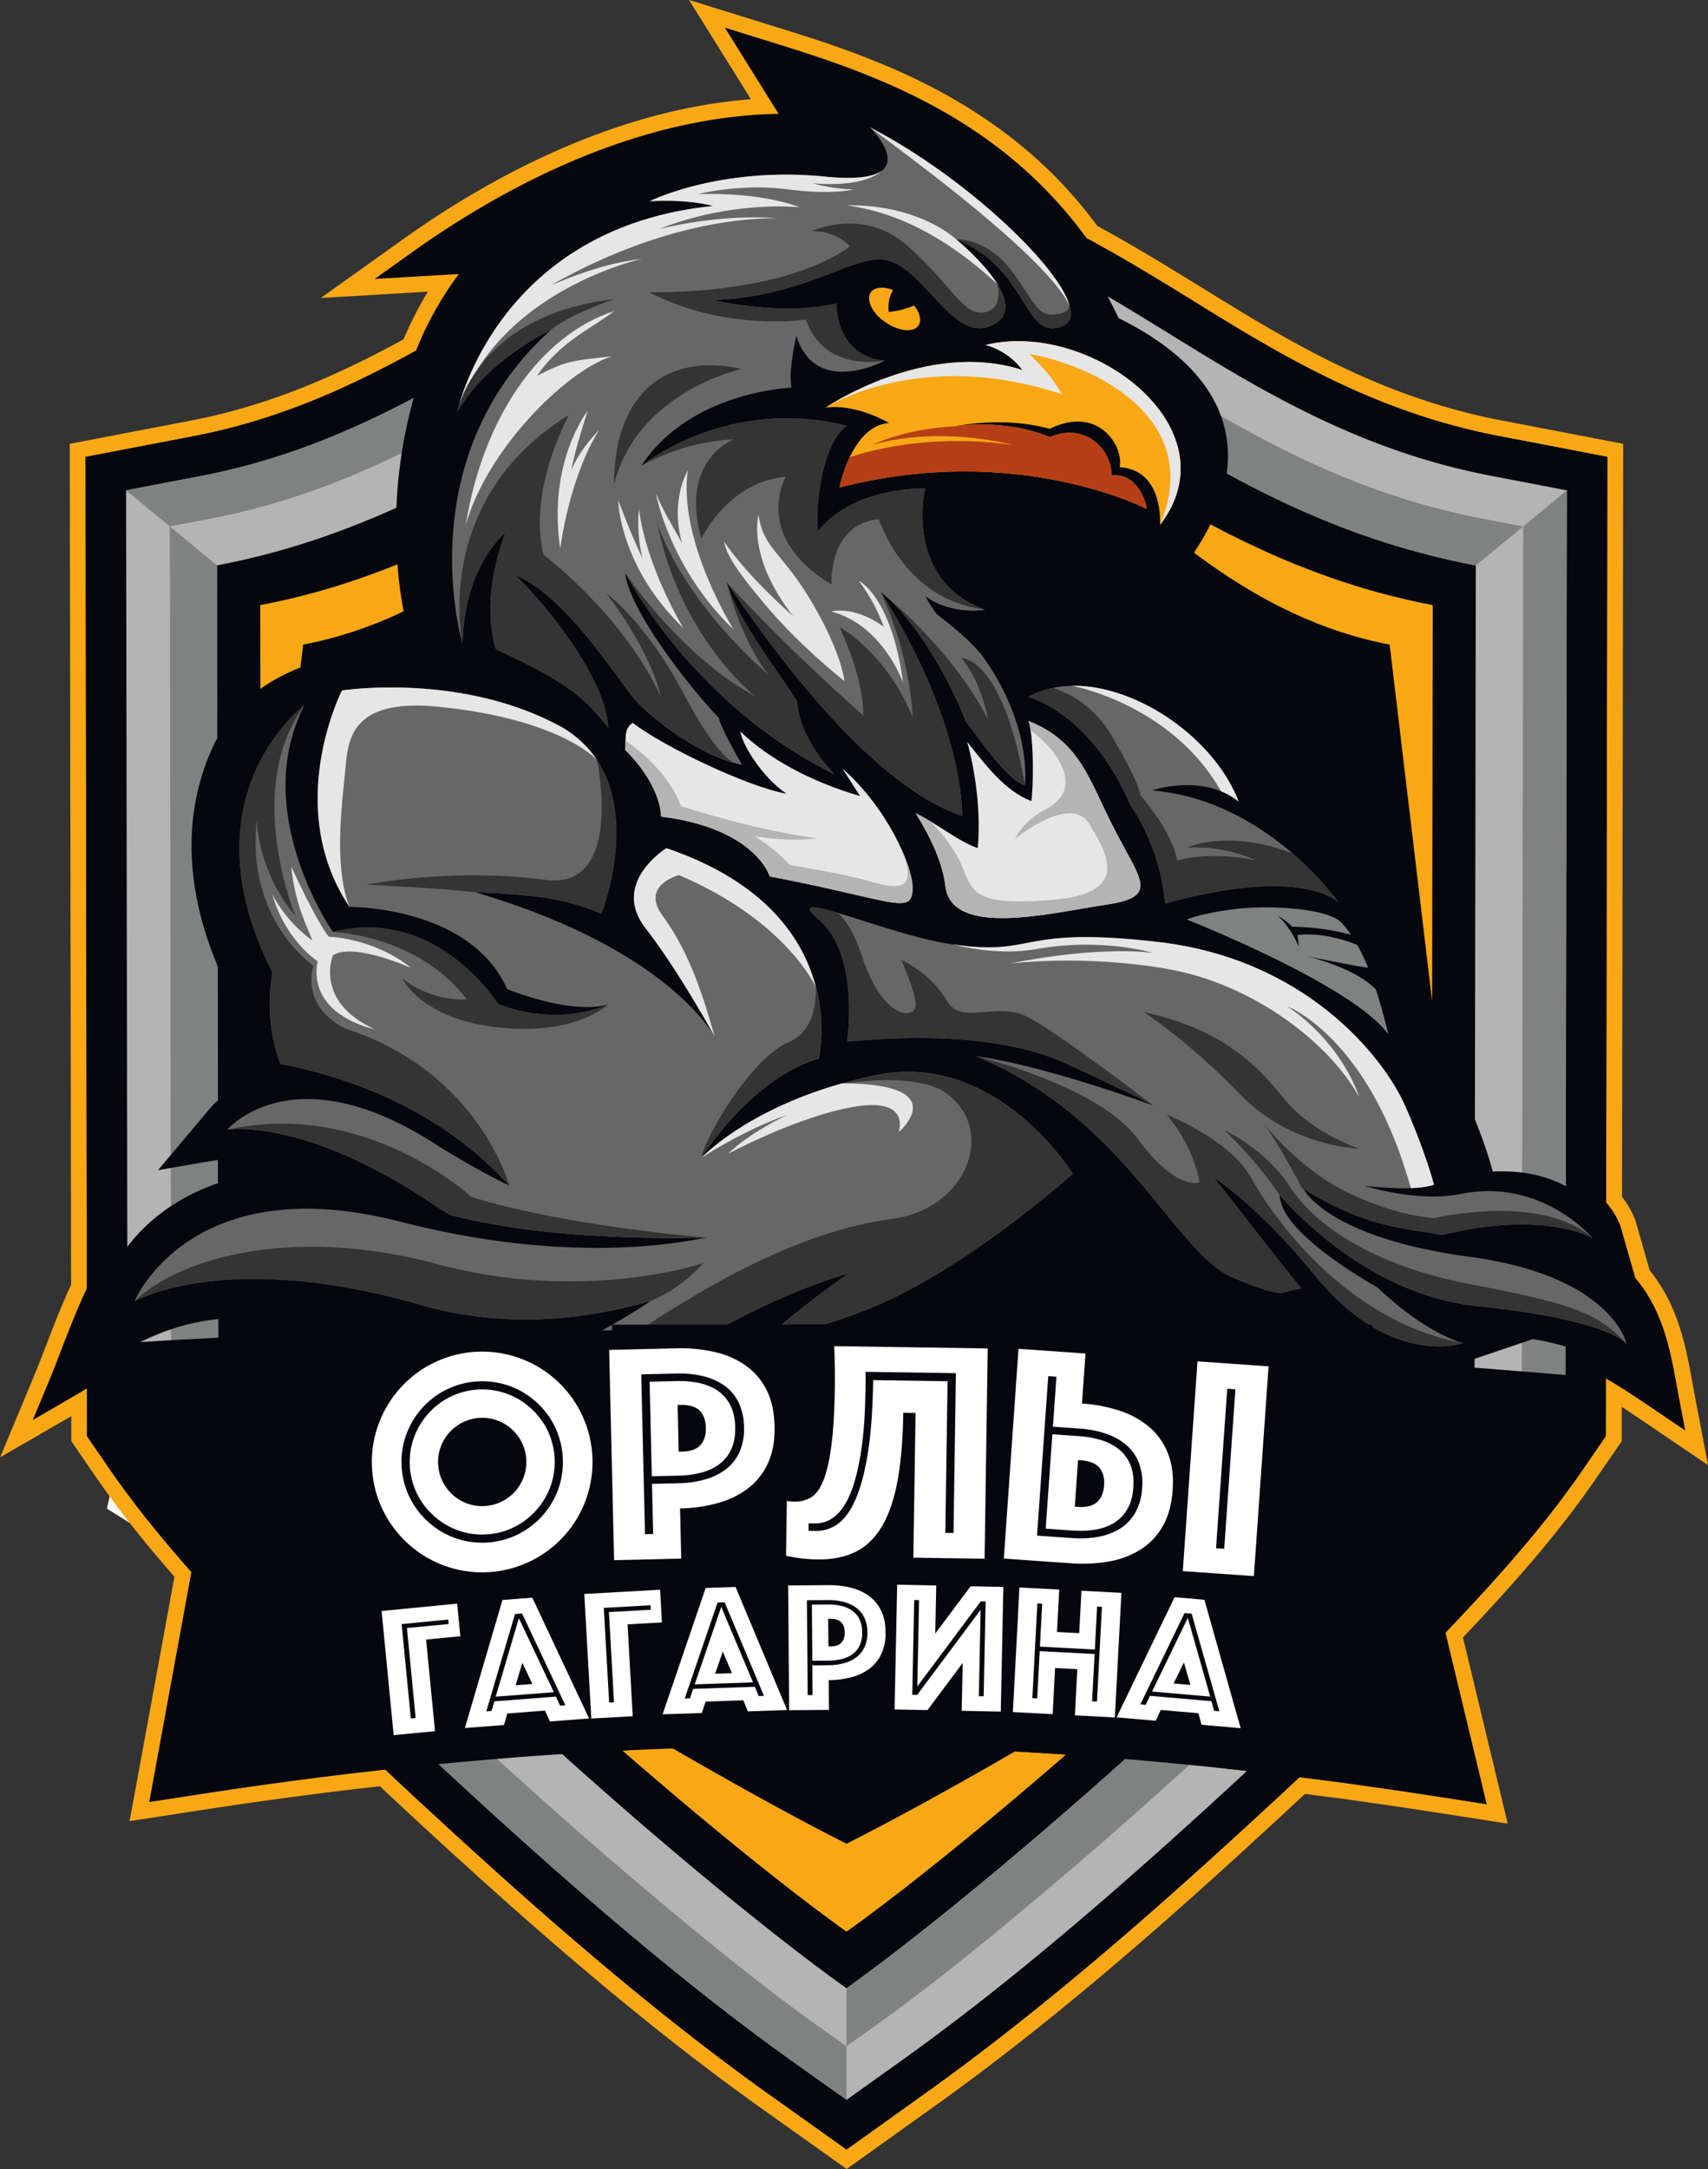 <?xml version="1.0" encoding="UTF-8"?> <svg xmlns="http://www.w3.org/2000/svg" viewBox="0 0 1278.69 1623.45"><rect x="0" y="0" width="1278.69" height="1623.45" fill="#333333" stroke="none"/> <defs> <style>.cls-1{fill:#fdfdfd;}.cls-2,.cls-4{fill:#f8a815;}.cls-3,.cls-5{fill:#06060e;}.cls-10,.cls-11,.cls-12,.cls-4,.cls-5,.cls-6,.cls-7,.cls-9{fill-rule:evenodd;}.cls-6{fill:#b4b4b4;}.cls-7{fill:#808181;}.cls-8{fill:#221f20;}.cls-9{fill:#676767;}.cls-10{fill:#e7e6e6;}.cls-11{fill:#b53e17;}.cls-12{fill:#343434;}.cls-13{fill:#fff;}</style> </defs> <g id="Line_text" data-name="Line text"> <path class="cls-1" d="M752.85,1582.83l17.94-84q-17.28.53-34.56,1.07-7.32,31.86-14.65,63.7Q737.06,1573.42,752.85,1582.83Z" transform="translate(-641.57 -434.46)"></path> <path class="cls-1" d="M949.51,1600.34l-.42,3.56-4.38,36.67c-.16,1.31-.31,2.61-.47,3.92q-6.06-2.88-12.09-5.78-3.3,26.32-6.61,52.63l.4,0-5.13,40.8q-42.7,4.8-85.76,10.81-23.65,3.3-47.45,7,4-21.71,8-43.41Q814.82,1601.75,834,1497l7.92-43.41H955.63l-5.07,40.81q-2.84,22.72-5.66,45.45-21,.81-41.95,1.73,3.38-23.19,6.73-46.37-17.19.38-34.4.77Q858.69,1598.28,842,1700.53q19.05-2.33,38-4.44,5.22-35.6,10.42-71.2,5.82-.48,11.66-.93-10.58-5.28-21.06-10.62,3.44-22.77,6.88-45.53Q918.31,1584.46,949.51,1600.34Z" transform="translate(-641.57 -434.46)"></path> <path class="cls-1" d="M1092.92,1649q-.51,10.54-1,21.07c-.15,3-.29,6.11-.44,9.17q-.3,6.11-.59,12.23-.64,13.24-1.28,26.49-23,1.27-46.13,2.92-19.28,1.38-38.57,3-23.19,2-46.45,4.28l4.38-40.22q4.73-43.58,9.44-87.14l2.64-24.34c.21-2,.43-4,.64-6q1.65-15.17,3.28-30.34l9.3-86.44h40.27q-10,115.3-20,230.61,18.93-1.4,37.82-2.56l.12-1.72c.18-2.52.36-5,.53-7.55,0-.35.05-.69.07-1,.09-1.26.18-2.52.26-3.78s.2-2.75.29-4.12q1.1-15.63,2.17-31.26l.24-3.43Q1071.24,1638.87,1092.92,1649Z" transform="translate(-641.57 -434.46)"></path> <path class="cls-1" d="M1240.71,1453.63q.51,19,1,38.09.57,21.21,1.13,42.42-21,0-42,.12l-.21-42.49q-17.13,0-34.25.13l-.69,53q21.42,11,43.18,22.06.18,20.73.37,41.46-22.21-11-44.1-21.9-.59,45-1.19,90,18.79-.48,37.58-.75c0-.56,0-1.11,0-1.67,0-2.45,0-4.91,0-7.36v-1c0-1.23,0-2.46,0-3.68s0-2.68,0-4q-.07-15.22-.14-30.44c0-1.12,0-2.23,0-3.35q22.11,10.63,44.53,21.48.29,10.35.55,20.71l.24,9q.17,6,.32,12l.69,26.06q-23,0-45.9.37-19.14.3-38.27.87-23,.69-46,1.73l1.35-38.51q1.86-53.38,3.72-106.77l11.27-.24-11.07-5.51-10.63-5.52.15-3.72q.71-17.45,1.4-34.88c0-1.13.09-2.25.13-3.38l10.42,5.27q.52-15.54,1.07-31.09.66-19.26,1.33-38.52h114.1Z" transform="translate(-641.57 -434.46)"></path> <path class="cls-1" d="M1335.74,1453.63H1376q1.92,19.35,3.83,38.7l7.05,71.28q-9.8,5-19.67,10,10.85,5.64,21.79,11.37c.06.57.12,1.14.17,1.7.13,1.25.25,2.49.37,3.73l3.48,35,.33,3.39q2.51,25.13,5,50.24,1.92,19.34,3.85,38.69-23.09-1.24-46.12-2.12-19.2-.72-38.36-1.2-23-.57-46-.76-.72-19.05-1.45-38.1-2.11-55.8-4.24-111.61c0-1.23-.09-2.46-.14-3.68q-.65-17.22-1.31-34.42l-.12-3.34-1.17-30.75-1.44-38.1h73.83Zm8.5,109.77q-2.76-35.69-5.53-71.38l-34.26-.18q1.58,26.31,3.13,52.62Q1325.79,1553.85,1344.24,1563.4Zm3.8,48.82,13.44.35-.8-.36-13.17-6.72q-18.84-9.69-37.43-19.13l5.37,89.82q18.81.4,37.64,1Q1350.57,1644.72,1348,1612.22Z" transform="translate(-641.57 -434.46)"></path> <path class="cls-1" d="M1471,1453.63h40.27q3.43,20.28,6.89,40.54,6.35,37.33,12.71,74.67-9.45,5-19,10,11.36,6.15,22.81,12.44c.11.59.21,1.18.31,1.78.22,1.3.44,2.6.67,3.91q3.12,18.3,6.25,36.62c.2,1.19.4,2.37.61,3.56q8,46.58,15.94,93.15-23.44-2.49-46.78-4.61-8.07-53.67-16.11-107.34l13.56.81-.83-.4-13.77-7.4q-19.71-10.63-39.1-20.9,8.7,66,17.44,132-23.22-1.82-46.37-3.25-8.49-76.44-16.93-152.88l-.42-3.76q-1.93-17.57-3.88-35.15c-.12-1.13-.25-2.27-.37-3.41q-1.74-15.69-3.46-31.39-2.15-19.45-4.28-38.91H1471Zm17,114L1477,1493.49l-34.32-.48q3.57,27.12,7.13,54.23Q1468.77,1557.28,1488,1567.62Z" transform="translate(-641.57 -434.46)"></path> <path class="cls-1" d="M1606.34,1453.63h40.27q5.21,21.81,10.42,43.6l25.47,106.33c.34,1.4.68,2.8,1,4.2q4.73,19.7,9.46,39.4c.31,1.27.61,2.55.92,3.82q12,50.1,24.1,100.2-24-3.73-47.89-7.1-12.63-57.3-25.22-114.61l13.75,1.27-.87-.45q-7.29-4.17-14.53-8.29-20.74-11.88-41.15-23.25,14.19,70,28.4,140-23.67-3.06-47.23-5.74-14.67-80.43-29.28-160.86l-.72-4q-3.35-18.5-6.7-37l-.66-3.59q-3-16.51-6-33l-7.41-40.94h73.84ZM1633,1575.34q-8.68-39.57-17.34-79.15l-34.45-.78q5.8,28.77,11.62,57.53Q1612.73,1563.91,1633,1575.34Z" transform="translate(-641.57 -434.46)"></path> <path class="cls-2" d="M738.58,1797.51l18.07-98.2q19.23-104.67,38.36-209.38L808.85,1414h191.6l-19.64,157.82,11.27,5.75-5.27,44.31,60.71,30.25-64.93,5.14L977,1703.93,965,1698.19,956.2,1768l-31,3.47c-28,3.13-56.46,6.73-84.68,10.67-15.52,2.17-31.29,4.49-46.89,6.89Z" transform="translate(-641.57 -434.46)"></path> <path class="cls-2" d="M913.81,1772.37l9.66-88.76q4.72-43.56,9.44-87.12l6.55-60.66q4.66-43.21,9.3-86.43l3.8-35.36h119l-3.71,43q-5.67,65.54-11.37,131.08l10.29,4.85q21.29,10.05,42.87,20.08l24.11,11.23-6.32,131.18-35.64,2c-15.16.84-30.48,1.81-45.51,2.88-12.61.9-25.41,1.9-38,3-15.18,1.28-30.6,2.7-45.84,4.23Z" transform="translate(-641.57 -434.46)"></path> <path class="cls-2" d="M1076.39,1758l2.86-81.41q1.53-43.75,3-87.52l-10.75-5.6,5.16-128.75,10.07,5.11,1.57-45.8h190.92l4.24,159.7h-35l.27,29.45,14.27,6.9,21.69,10.5,3.53,132.54h-40.66c-15,0-30.25.13-45.27.37-12.52.2-25.22.49-37.74.86-15,.45-30.29,1-45.34,1.71Z" transform="translate(-641.57 -434.46)"></path> <path class="cls-2" d="M1446.19,1759.73l-46.11-2.48c-15.19-.82-30.5-1.52-45.49-2.09-12.56-.48-25.29-.88-37.83-1.19-15-.37-30.25-.62-45.32-.75l-37.79-.32L1220.78,1414h191.11Z" transform="translate(-641.57 -434.46)"></path> <path class="cls-2" d="M1606.38,1775.17l-52.05-5.53c-15.35-1.63-30.89-3.17-46.19-4.56l-19.4-1.76-18.89-1.47c-15.25-1.19-30.64-2.27-45.76-3.21l-33.22-2.07-3.67-33.08q-8.49-76.44-16.94-152.89L1353,1414h191.73l36.84,216.38q8,46.59,16,93.16Z" transform="translate(-641.57 -434.46)"></path> <path class="cls-2" d="M1770.32,1799.39l-58.42-9.08c-15.85-2.47-31.77-4.83-47.32-7l-19.82-2.79-19.35-2.5c-15.61-2-31.31-3.93-46.64-5.67l-29.2-3.33-5.27-28.91q-14.67-80.44-29.28-160.89L1485.11,1414h192.74l17.69,74q12.72,53.14,25.47,106.3l11.38,47.43q12,50.07,24.09,100.17Z" transform="translate(-641.57 -434.46)"></path> <path class="cls-3" d="M949.51,1600.34l-.42,3.56-4.38,36.67c-.16,1.31-.31,2.61-.47,3.92q-6.06-2.88-12.09-5.78-3.3,26.32-6.61,52.63l.4,0-5.13,40.8q-42.7,4.8-85.76,10.81-23.65,3.3-47.45,7,4-21.71,8-43.41Q814.82,1601.75,834,1497l7.92-43.41H955.63l-5.07,40.81q-2.84,22.72-5.66,45.45-21,.81-41.95,1.73,3.38-23.19,6.73-46.37-17.19.38-34.4.77Q858.69,1598.28,842,1700.53q19.05-2.33,38-4.44,5.22-35.6,10.42-71.2,5.82-.48,11.66-.93-10.58-5.28-21.06-10.62,3.44-22.77,6.88-45.53Q918.31,1584.46,949.51,1600.34Z" transform="translate(-641.57 -434.46)"></path> <path class="cls-3" d="M1092.92,1649q-.51,10.54-1,21.07c-.15,3-.29,6.11-.44,9.17q-.3,6.11-.59,12.23-.64,13.24-1.28,26.49-23,1.27-46.13,2.92-19.28,1.38-38.57,3-23.19,2-46.45,4.28l4.38-40.22q4.73-43.58,9.44-87.14l2.64-24.34c.21-2,.43-4,.64-6q1.65-15.17,3.28-30.34l9.3-86.44h40.27q-10,115.3-20,230.61,18.93-1.4,37.82-2.56l.12-1.72c.18-2.52.36-5,.53-7.55,0-.35.05-.69.07-1,.09-1.26.18-2.52.26-3.78s.2-2.75.29-4.12q1.1-15.63,2.17-31.26l.24-3.43Q1071.24,1638.87,1092.92,1649Z" transform="translate(-641.57 -434.46)"></path> <path class="cls-3" d="M1240.71,1453.63q.51,19,1,38.09.57,21.21,1.13,42.42-21,0-42,.12l-.21-42.49q-17.13,0-34.25.13l-.69,53q21.42,11,43.18,22.06.18,20.73.37,41.46-22.21-11-44.1-21.9-.59,45-1.19,90,18.79-.48,37.58-.75c0-.56,0-1.11,0-1.67,0-2.45,0-4.91,0-7.36v-1c0-1.23,0-2.46,0-3.68s0-2.68,0-4q-.07-15.22-.14-30.44c0-1.12,0-2.23,0-3.35q22.11,10.63,44.53,21.48.29,10.35.55,20.71l.24,9q.17,6,.32,12l.69,26.06q-23,0-45.9.37-19.14.3-38.27.87-23,.69-46,1.73l1.35-38.51q1.86-53.38,3.72-106.77l11.27-.24-11.07-5.51-10.63-5.52.15-3.72q.71-17.45,1.4-34.88c0-1.13.09-2.25.13-3.38l10.42,5.27q.52-15.54,1.07-31.09.66-19.26,1.33-38.52h114.1Z" transform="translate(-641.57 -434.46)"></path> <path class="cls-3" d="M1335.74,1453.63H1376q1.92,19.35,3.83,38.7l7.05,71.28q-9.8,5-19.67,10,10.85,5.64,21.79,11.37c.06.57.12,1.14.17,1.7.13,1.25.25,2.49.37,3.73l3.48,35,.33,3.39q2.51,25.13,5,50.24,1.92,19.34,3.85,38.69-23.09-1.24-46.12-2.12-19.2-.72-38.36-1.2-23-.57-46-.76-.72-19.05-1.45-38.1-2.11-55.8-4.24-111.61c0-1.23-.09-2.46-.14-3.68q-.65-17.22-1.31-34.42l-.12-3.34-1.17-30.75-1.44-38.1h73.83Zm8.5,109.77q-2.76-35.69-5.53-71.38l-34.26-.18q1.58,26.31,3.13,52.62Q1325.79,1553.85,1344.24,1563.4Zm3.8,48.82,13.44.35-.8-.36-13.17-6.72q-18.84-9.69-37.43-19.13l5.37,89.82q18.81.4,37.64,1Q1350.57,1644.72,1348,1612.22Z" transform="translate(-641.57 -434.46)"></path> <path class="cls-3" d="M1471,1453.63h40.27q3.43,20.28,6.89,40.54,6.35,37.33,12.71,74.67-9.45,5-19,10,11.36,6.15,22.81,12.44c.11.59.21,1.18.31,1.78.22,1.3.44,2.6.67,3.91q3.12,18.3,6.25,36.62c.2,1.19.4,2.37.61,3.56q8,46.58,15.94,93.15-23.44-2.49-46.78-4.61-8.07-53.67-16.11-107.34l13.56.81-.83-.4-13.77-7.4q-19.71-10.63-39.1-20.9,8.7,66,17.44,132-23.22-1.82-46.37-3.25-8.49-76.44-16.93-152.88l-.42-3.76q-1.93-17.57-3.88-35.15c-.12-1.13-.25-2.27-.37-3.41q-1.74-15.69-3.46-31.39-2.15-19.45-4.28-38.91H1471Zm17,114L1477,1493.49l-34.32-.48q3.57,27.12,7.13,54.23Q1468.77,1557.28,1488,1567.62Z" transform="translate(-641.57 -434.46)"></path> <path class="cls-3" d="M1606.34,1453.63h40.27q5.21,21.81,10.42,43.6l25.47,106.33c.34,1.4.68,2.8,1,4.2q4.73,19.7,9.46,39.4c.31,1.27.61,2.55.92,3.82q12,50.1,24.1,100.2-24-3.73-47.89-7.1-12.63-57.3-25.22-114.61l13.75,1.27-.87-.45q-7.29-4.17-14.53-8.29-20.74-11.88-41.15-23.25,14.19,70,28.4,140-23.67-3.06-47.23-5.74-14.67-80.43-29.28-160.86l-.72-4q-3.35-18.5-6.7-37l-.66-3.59q-3-16.51-6-33l-7.41-40.94h73.84ZM1633,1575.34q-8.68-39.57-17.34-79.15l-34.45-.78q5.8,28.77,11.62,57.53Q1612.73,1563.91,1633,1575.34Z" transform="translate(-641.57 -434.46)"></path> </g> <g id="line"> <path class="cls-4" d="M1211.3,2012.28c-94.9-67.55-183.77-146.87-258.18-215.56-51.83-47.85-96-91.08-135-132.15-35.53-37.43-72.69-78.26-103.75-123.18l-19.42-28.23,0-18.75-53.3,30.83,24.82-59.51c3.62-8.69,7.08-17.68,10.43-26.38,5.49-14.23,11.14-28.89,17.9-43.23l-1-629.48,89.61-17.2c51.49-9.75,101.06-28.6,160.27-61a276.91,276.91,0,0,1,18.21-35.68l-80.2,4.72,61.58-43.92c62-44.23,156.08-96.82,260.47-104.83l-46.34-74.3L1218,453.23c42.35,13.09,95.06,29.39,145.66,60.21,40.25,24.52,72.82,54,99.5,90.23,27.41,14.79,53.52,30.89,78.79,46.47,9.49,5.86,20.25,12.49,30.58,18.73,55.13,33.17,116.88,65.89,194.56,80.56l89.68,17.21-.87,563.62a71.74,71.74,0,0,1,9.52,16.39l.44,1.07,10.75,37.56c21.56,26.61,27.16,57.51,32.12,84.86.6,3.28,1.15,6.35,1.73,9.36l9.85,51.57-43.46-29.47c-7.71-5.22-14.72-9.95-21.2-14.17l0,25.73-19.4,28.19c-31.16,45.32-68.3,86-103.79,123.24-39.14,41.33-83.32,84.56-135.06,132.16-74.38,68.66-163.23,148-258.16,215.54l-63.82,45.61Z" transform="translate(-641.57 -434.46)"></path> <path class="cls-5" d="M1903.22,1505.17l-4.48-23.45q-.88-4.65-1.75-9.47c-4.82-26.6-10.28-56.68-31.17-81.31l-11.26-39.34-.2-.49a63.29,63.29,0,0,0-10.4-16.69l.87-558-80-15.35c-79.52-15-142.41-48.32-198.51-82.06-10.26-6.21-20.63-12.6-30.66-18.79-26.19-16.15-52.82-32.55-80.55-47.4-26-35.77-58.27-65.25-97.69-89.27-49.33-30-101.26-46.1-143-59l-30.14-9.33,40.17,64.42c-109.31,2-209.26,57.19-274.36,103.61l-28,20,63-3.71A252.61,252.61,0,0,0,953,696.88c-55.28,30.53-107.92,53-167.4,64.22l-80,15.35,1,622.35c-7,14.61-12.9,29.79-18.68,44.79-3.39,8.79-6.88,17.87-10.57,26.71l-11.28,27,25.37-14.67c5.28-3.06,10.34-6.1,15.28-9.1l0,35.88,17.32,25.18c30.6,44.24,67.39,84.66,102.59,121.75,38.86,40.89,82.86,83.94,134.5,131.6,74.14,68.44,162.65,147.45,257,214.62l57.12,40.7,56.94-40.7c94.38-67.17,182.89-146.19,257-214.6,51.54-47.41,95.54-90.46,134.51-131.61,35.15-36.87,71.91-77.14,102.61-121.78l17.31-25.16.07-43.29c11.07,6.32,23.4,14.55,39.7,25.6Z" transform="translate(-641.57 -434.46)"></path> </g> <g id="shield"> <path class="cls-5" d="M1218.2,2002.61c-94.37-67.17-182.88-146.18-257-214.62-51.64-47.66-95.64-90.71-134.5-131.6-35.2-37.09-72-77.51-102.59-121.75l-17.32-25.18-1.14-733,80-15.35c77-14.59,142.58-47.84,217.29-93.28q9.93-6,19.85-12.14c64.6-39.63,131.4-80.62,209.2-92.41a292,292,0,0,1,43.62-3.29,296.26,296.26,0,0,1,87.11,13.24c63.4,19.44,119.12,53.8,173,87,10,6.19,20.4,12.58,30.66,18.79,56.1,33.74,119,67,198.51,82.06l80,15.35-1.14,733-17.31,25.16c-30.7,44.64-67.46,84.91-102.61,121.78-39,41.15-83,84.2-134.51,131.61-74.11,68.41-162.62,147.43-257,214.6l-56.94,40.7Z" transform="translate(-641.57 -434.46)"></path> <path class="cls-6" d="M1235.82,1978c-87.65-62.44-175-139.18-254.12-212.22-45.59-42.06-90.38-85.24-133.08-130.19-34.83-36.6-70.79-76.57-99.53-118.15l-12-17.34-1.12-698.62,55.38-10.6c85.24-16.21,154.27-52.81,227.47-97.28,67.59-41.26,137.74-88.29,217.68-100.33a264,264,0,0,1,117.35,8.83c71.92,22,133.24,64.53,197,102.9,67.26,40.45,130.51,71.11,208.53,85.88l55.22,10.6-1.12,698.62-11.88,17.34c-28.74,41.58-64.86,81.55-99.69,118.15-42.7,45-87.49,88.13-133.08,130.19-79.14,73-166.31,149.78-254.12,212.22l-39.33,28.1Z" transform="translate(-641.57 -434.46)"></path> <path class="cls-5" d="M1275.31,1922.63c-122.16-87-384.95-320.1-470.35-443.71l-1-621.25c249.15-47.51,358-243.2,529.91-190.55,125.38,38.37,221.7,154.27,412.57,190.55l-1,621.25c-85.24,123.61-348.19,356.7-470.19,443.71Z" transform="translate(-641.57 -434.46)"></path> <path class="cls-7" d="M1333.9,667.12c125.38,38.37,221.7,154.27,412.57,190.55l35.47-29.21-1.12,661.38-35.32-10.92c-85.24,123.61-348.19,356.7-470.19,443.71V1966l-20.55-14.6c-39.33-27.94-77.37-58.76-114.46-89.74-46.39-38.69-92-78.82-136.45-119.76-45-41.57-89.25-84.28-131.47-128.74-33.71-35.32-68.71-74-96.48-114.14l-6.26-9.15L805,1478.92l-1-621.25-35.31-29.21L797.41,823c89.42-17,161.49-54.74,238.23-101.46,62.93-38.36,131.63-84.92,205.64-96a221.79,221.79,0,0,1,34-2.57v35.31a191.77,191.77,0,0,1,58.59,8.83ZM768.68,828.46l1,661.38-32.59,10.27,12,17.34c28.74,41.58,64.7,81.55,99.53,118.15,42.7,45,87.49,88.13,133.08,130.19,79.14,73,166.47,149.78,254.12,212.22l39.49,28.1V1966l20.55-14.6c39.17-27.94,77.37-58.76,114.3-89.74,46.55-38.69,92-78.82,136.61-119.76,45-41.57,89.25-84.28,131.47-128.74,33.55-35.32,68.71-74,96.32-114.14l6.26-9.15,32.59,10.27,1.12-698.62-32.59,27L1753.21,823c-81.87-15.57-148.65-47.52-219.29-90.06-60.84-36.6-121.2-78.66-189.58-99.53a226.65,226.65,0,0,0-69-10.43V590.23a287.2,287.2,0,0,0-38.85,3c-79.94,12-150.09,59.07-217.68,100.33-73.2,44.47-142.23,81.07-227.47,97.28l-55.38,10.6Z" transform="translate(-641.57 -434.46)"></path> <path class="cls-4" d="M1275.31,1880.25c-61.32-43.82-158.12-124.41-250.11-209.33,95.36,59.23,186.22,111.25,250.11,143.51,63.89-32.26,154.59-84.28,250.11-143.51-92,84.92-188.79,165.51-250.11,209.33ZM836.9,1183.87l-.48-296.5c116.38-22.15,200-79.14,274.51-124.09-66,63.89-140.63,134.36-242.4,153.63Zm876.82,0,.48-296.5c-116.55-22.15-200-79.14-274.67-124.09,66.14,63.89,140.79,134.36,242.4,153.63Z" transform="translate(-641.57 -434.46)"></path> </g> <g id="Logo"> <polygon class="cls-8" points="1171.69 1066.14 1103.78 1044.95 1104.08 1043.99 1171.99 1065.18 1171.69 1066.14"></polygon> <polygon class="cls-8" points="95.63 1066.14 95.33 1065.18 163.23 1043.99 163.54 1044.95 95.63 1066.14"></polygon> <path class="cls-5" d="M1719.82,1193.66l11.24,44.79c5.77,12.36,11.23,25,16.21,37.72a332.86,332.86,0,0,1,11.88,35.16c22-1,43.82,2.89,62,15.57,9.15,6.26,19.59,16.86,24.08,27.93l11.72,40.94c22.8,25.68,26.65,59.24,32.11,87.81-42.38-28.73-59.4-39.81-99.85-46.87l-47.2,16c-12.2,4.33-29.54,4-42.06,1.44-18-3.37-34.19-11.39-48.8-21.83-18.78,4-41.9,3.37-70-7.7-37.24-14.77-88-38.69-122.16-75.61-45,40.29-97.61,76.89-154.27,99-75.61,29.22-81.07,17.5-145,18-2.73,1.77-5.46,3.53-8,5.14-41.58,26.81-92.14,46.07-144.64,38-18.94-2.88-43.5-11.07-59.07-23.43l-54.9-43.67,68.22,6.91c7.71.8,17.82-.32,27.29-2.09a290.92,290.92,0,0,1-36.44-8c-48.64-14.12-101.45-22.63-149.77-16.85-47.2,5.62-75.93,28.89-115.91,52,21.36-51.21,34.2-104.35,82.52-136.45,31.3-20.71,67.58-28.26,104.66-27.29a211.65,211.65,0,0,0-21.35-6.26c-10.11-2.25-26.16-5-36.28-3.37l-56.18,9.63,38.52-45.75c5.62-6.75,13.33-12.36,21.84-16.7a137.42,137.42,0,0,1-9.15-28.57,179,179,0,0,1-2.57-52.66c-25-54.26-33.07-113.81-9.47-168.87C828.88,928,899.67,925.1,949,914.82c-25.52-93-6.74-218,58.76-286.55l-51.86,3.05c72.72-51.85,175.62-105.62,286.55-101.61l-35.64-57.15c84,26,206,61.48,272.26,200,110.77,55.06,97.77,137.25,27.94,210.62-20.07-41.26-34-67.43-143.36-54.9,0,0,47.36,102.57,148,106,46.07,17.33,60.84,26.32,91.5,99.36,0,0,48.8,39.82,72.24,81.39Z" transform="translate(-641.57 -434.46)"></path> <path class="cls-9" d="M1091.82,1118.21s40.78-102.9-33.55-141.58c-74.48-38.85-160.69-25.37-160.69-25.37s-44.46,87,5.62,162c0,0,90.38-.81,118,61.48,0,0,47.2,19.58,75.61,11.56,0,0-35.64,17.66-82.35-.32,0,0-45.91-73.69-123.61-53.94,0,0-62.77-89.74-21.35-169.68,0,0-91.18,67.58-23.92,200,0,0-7.38,34.35,5.94,68.38,89.58,17.66,142.23,58.76,171.29,91.19a636.19,636.19,0,0,1-57.8-32.75c-105.3-66.46-153.3-9.15-153.3-9.15s56-9.79,152.5,54.74c4.82,3.21,9.47,6.26,14.29,9,22,5.78,45.91,9.63,69.51,12.36h0c28.25,3.05,55.7,4.33,78.5,4.81h2.73l5,.17h20.55l1.77-.17h5.62c3,0,5.78-.16,8-.16-36.76,7.55-117,16.86-229.23-12-157.32-40.45-198.74,59.72-198.74,59.72S810.41,1369,955.85,1411c64.38,18.46,125.22,11.08,173.06-2.89-40.14,26.81-116.07,67.1-168.4,61.81,0,0,68.55,54.58,178.67-16.38,58.75-37.88,106.43-56.83,138.22-66.3-22.64,15.73-42.22,31.31-58.28,45,18,.16,33.39-2.89,71.6-17.66,72.4-28.25,154-101.61,154-101.61s-56.83-92.47-147.21-73.85c-90.54,18.62-130.83,62-130.83,62s36.6-59.24,87.81-74.33c0,0,27-109.64-114-157.48,0,0-41.89,25.85-15.73,59.72,26.17,33.71,53.78,84.76,53.78,84.76s-31.3-67.58-181.56-111.57c0,0,35.16,1.12,56.83,4.82a178.57,178.57,0,0,1,38,11.23Z" transform="translate(-641.57 -434.46)"></path> <path class="cls-9" d="M1275.79,1214.05c20.39-1.61,105.47-10.6,164.87,16.86s64.21,31,64.21,31S1424.6,1232,1372.11,1225c111.41,45.75,148.65,146.72,191.83,165.34,43.19,18.46,35.64,9.79,52,8.67l-1.45-1.77c-22.79-28.25-42.7-54.25-64.53-82,18.46,13.17,45.43,36.12,75.77,73.53,57.31,70.31,111.08,51,111.08,51s-27.45-6.75-64-41.74h0s-65.65-36-72.4-64.21a38.51,38.51,0,0,1-1-5c23.92,26.65,76.89,75.77,148.65,83.31,99.37,10.28,111.25,28.26,111.25,28.26s-10.44-50.73-117-65.18c-106.59-14.29-124.41-50.24-124.41-50.24l-1.92-1.61c50.72,32,82.35,30.34,104.82,35.48,2.25-.48,4.66-1,6.9-1.45,72.72-16.53,106.28,3.86,106.28,3.86s-37.89-45.27-98.41-33.23c-22.31,4.49-47.84.8-72.24-5.78,19.27,1.6,40,3,51.85-1.13-5.46-19.74-14.12-42.06-21.51-58.75-17-38.53-75.93-110.12-184.29-122.81-108.52-12.68-90.7,11.88-157.64,1.29-48.48-7.71-127.3-44-97.12-18,30.34,26.17,21.51,87.33,21.19,91.18Z" transform="translate(-641.57 -434.46)"></path> <path class="cls-9" d="M1411.44,956.08s46.55,11.4,76.57,81.23c0,0,22,29.69,25.85,73.52,0,0,92.62-28.58,129.55-1.29,0,0-53.46-76.57-139.5-83.47,0,0,38-13.16,65,8.35-22.8-59.56-107.4-106.27-157.48-78.34Z" transform="translate(-641.57 -434.46)"></path> <path class="cls-10" d="M1272.26,1009.69c33.55,29.38,52.81,73.37,52.49,89.58-.32,21-14.12,8.83-106.91-8.83,0,0-10.43-36-81.39-44.79,0,0,1-22.15-26.81-49.92.81-7.87-1.44-15.89,5.62-20.23,23.6,18.14,86.85,48.16,115.1,53-18.78-12.69-33.55-37.73-34.51-46.56,20.71,20.07,52.49,37.57,89.57,48.32Z" transform="translate(-641.57 -434.46)"></path> <path class="cls-10" d="M1327.16,1043.25c10.11,16.21,20.07,36.11,22.15,54.25,4.5,39.17,79.15,20.23,119.92,14.13,40.78-5.94,26.49-17.82,6.42-57-18.46-35.47-24.72-64.85-64.05-80.58,4.33,13.8,3.53,50.89,2.09,60-20.07-7.71-34.2-27-48-44.31,6.9,25.52,10.11,54.42,7.86,79.46-14.12-4.65-32.58-19.74-46.39-26Z" transform="translate(-641.57 -434.46)"></path> <path class="cls-4" d="M1510,827.33s3.21-41.09-30.18-43.18c3.05-16.37-16.38-46.55-52.34-28.74-19.58-5.29-43.5-6.9-72.24-1.76,0,0,37.09-6.58,72.4,8,24.4-10.76,45.43,6.58,46.24,28.73,19.1-2.57,26.64,21.51,25.84,24.88,0,0-96.64-50.24-229.72-15.89,0,0,9-46.07,37.08-48.32,0,0-25-14.93-47.67-11.4,0,0,75.77-51.53,147.52-28.25,0,0-8.66-13.49-27.45-18.78,78-19.11,186.54,61.8,130.52,134.68Z" transform="translate(-641.57 -434.46)"></path> <path class="cls-9" d="M1293,529.87c84.6,43.34,176.42,137.09,143.35,149-28.89,10.44-24.56-43.34-79-65.33,0,0,59.56,48.32,27.29,64.21-32.11,15.89-53.78-53.14-88-49.12-24.88,3-59.72,28.25-121.2,30.34,0,0,48.32,12.2,92.3,2.73,0,0-1.12,39.16,36,42.7,0,0-51.37,27.93-66-18.63,0,0-6.26,26.65-3.54,38.85,0,0-76.25,2.57-112.53,58.6,0,0,64-52.66,153.79-30-16,10.43-23.6,52-21.67,79,12-14.77,35.64-31.31,80.42-32.27,0,0-16.69,68.07,44.79,91,0,0-24.88,4.18-44.62-10.27a88.67,88.67,0,0,0,8.5,13.48c13.17,10,26.33,21.19,33.87,30.82,38,52.5,32.11,97.13,32.11,97.13-12.2-2.09-36.28-37.73-44.47-47.84-3.37-11.08-30-70-63.41-96.64,63.41,100.17,60.85,167.43,60.85,167.43-66.46-22-138.86-119.43-176.11-174.66,8,27.78,37.09,64.54,52.66,88.94,1.6,29.05,27.93,54.58,27.93,54.58-74.81-36.44-129.39-100.81-156.68-150.58,3.53,31.14,56.51,95,70,108.2,1.93,8.83,17.5,35.32,17.5,35.32-29.86-5.14-71-36.45-82.51-51.54-18.3-23.75-52.33-76.09-87.17-90.37,25.85,25.36,67.26,77.37,69.51,114.13-18.62-23.11-30.66-33.87-84.12-58.75-5-16.54-8.18-45.75,7.07-87.17,0,0-30.67,23.92-32.11,83,0,0-41.26-138.06,66.3-234.86,0,0-49.12,23.12-70.31,62,0,0,28.57-137.89,191.51-154.59,0,0-17.34-5.29-47.36-3.53,0,0,52.18-26.32,131.48-18.46,79.3,8,33.55-36.76,33.55-36.76Z" transform="translate(-641.57 -434.46)"></path> <path class="cls-7" d="M1643.41,1123c-13.17-9-53.46-11.24-78.5-8s-34.84,7.71-34.84,7.71,123.61,48.64,150.9,85.88c0,0-3.85-16.37-9.31-33.55-16.7-17-52-24.88-52-24.88s38.36,7.7,46.23,8.67c-1.28-3.21-2.73-6.26-4-9q-2.17-4.58-4.34-8.19c-26.81-10.75-44.79-7.22-44.79-7.22a34.24,34.24,0,0,1,1,8.34,73.44,73.44,0,0,0-15.41-23,74.46,74.46,0,0,1,10.75,8.35,179.16,179.16,0,0,1,43.83,5.94c-5.62-8.51-9.47-11.08-9.47-11.08Z" transform="translate(-641.57 -434.46)"></path> <path class="cls-4" d="M1325.88,663.11c5.29,6.58,6.1,13.64,1.44,16.86-5.78,3.85-17.5.64-26.49-7.07-8.83-7.86-11.23-17.5-5.61-21.35,3.53-2.41,9.15-2.25,14.93,0a25.31,25.31,0,0,0-3.22,16.38,60.27,60.27,0,0,0,13.33-2.73,47.53,47.53,0,0,0,5.62-2.09Z" transform="translate(-641.57 -434.46)"></path> <path class="cls-11" d="M1399.72,767.45c-58.43-8.18-103.38,3-121.84,9.15a106.46,106.46,0,0,0-7.87,22.8c133.08-34.35,229.72,15.89,229.72,15.89.8-3.37-6.74-27.45-25.84-24.88-.81-22.15-21.84-39.49-46.24-28.73-19.74-8.19-40.13-9.8-54.1-9.48q-8.41.24-18.3,1.45c-37.08,1.93-60.19,13.64-60.19,13.64,51.85-14.44,104.66.16,104.66.16Z" transform="translate(-641.57 -434.46)"></path> <path class="cls-12" d="M1107.56,1438.47c-76.42,51.53-147,31.47-147,31.47s68.55,54.58,178.67-16.38c58.75-37.88,106.43-56.83,138.22-66.3-22.64,15.73-42.22,31.31-58.28,45,18,.16,33.39-2.89,71.6-17.66,72.4-28.25,154-101.61,154-101.61s-56.83-92.47-147.21-73.85c-9.47,1.93-18.46,4.18-26.81,6.58,35.48-5.13,65.18-3.53,79.63,7.23,37.56,28.09,14.61,86.36-40.62,93.75-61.8,8.35-125.85,40.13-202.1,91.82Z" transform="translate(-641.57 -434.46)"></path> <path class="cls-12" d="M955.85,1411c64.38,18.46,125.22,11.08,173.06-2.89a111,111,0,0,0,39.17-28.25s-88.94,30.34-199.54.64c-110.61-29.54-194.08-3.21-226.35,27.93,0,0,68.22-39.49,213.66,2.57Z" transform="translate(-641.57 -434.46)"></path> <path class="cls-12" d="M1048,1356.12c28.25,3.05,55.7,4.33,78.5,4.81h2.73l5,.17h20.55l1.77-.17h5.62l8-.16s-106.59-8.66-175.78-30.5c0,0-79.14-73.52-182.68-50.24,0,0,56-9.79,152.5,54.74,4.82,3.21,9.47,6.26,14.29,9,22,5.78,45.91,9.63,69.51,12.36Z" transform="translate(-641.57 -434.46)"></path> <path class="cls-12" d="M862.75,1120.14s-39.49-95.19,6.74-157.8c0,0-91.18,67.58-23.92,200,0,0-7.38,34.35,5.94,68.38,89.58,17.66,142.23,58.76,171.29,91.19,0,0-22.16-84.28-121-117,0,0-34.2-12.68-25.69-47.68,0,0-50.73-34.19-42.22-109,0,0,0,37.41,28.9,71.92Z" transform="translate(-641.57 -434.46)"></path> <path class="cls-12" d="M1053.78,1107a178.57,178.57,0,0,1,38,11.23s27.13-68.38-3.21-114.78c0,0,20.55,97.45-38.68,89.58-70.16-9.47-134.21,3.69-134.21,3.69s41.9,1.45,81.23,5.46c0,0,35.16,1.12,56.83,4.82Z" transform="translate(-641.57 -434.46)"></path> <path class="cls-12" d="M1411.44,1195.91c-24.24-12.84-49.76,7.22-61.48-13-11.56-20.23-33.55-30-33.55-30s10.75,24.4,10.75,34c0,9.79-24.24,13-40.77-38.21-5.3-16-11.56-25.52-17.66-31-18.78-5.62-28.09-6.9-14.13,5.14,30.34,26.17,21.51,87.33,21.19,91.18,20.39-1.61,105.47-10.6,164.87,16.86s64.21,31,64.21,31-69.35-53.3-93.43-66Z" transform="translate(-641.57 -434.46)"></path> <path class="cls-12" d="M1372.11,1225c111.41,45.75,148.65,146.72,191.83,165.34,43.19,18.46,35.64,9.79,52,8.67l-1.45-1.77c-22.79-28.25-42.7-54.25-64.53-82,18.46,13.17,45.43,36.12,75.77,73.53,57.31,70.31,111.08,51,111.08,51-88.29-16.54-142.71-95-158.6-123.77s-63.09-47.2-63.09-47.2c21.67,26.17,24.4,50.57,24.4,50.57s-16.85,7.22-46.39-32.75c-29.54-39.81-121-61.64-121-61.64Z" transform="translate(-641.57 -434.46)"></path> <path class="cls-12" d="M1742,1395.61c-73.2-14.13-115.9-44.15-134.68-72.88-18.62-28.74-49-42.22-49-42.22,27,25.84,41.1,48.32,41.1,48.32,23.92,26.65,76.89,75.77,148.65,83.31,83,8.51,105,22.48,110,26.81-21.35-22.63-42.7-29.37-116.06-43.34Z" transform="translate(-641.57 -434.46)"></path> <path class="cls-12" d="M1616,1323.37c50.72,32,82.35,30.34,104.82,35.48,2.25-.48,4.66-1,6.9-1.45,72.72-16.53,106.28,3.86,106.28,3.86-38.53-34.2-118.8-15.09-118.8-15.09s-26.65-.81-64.69-19.11c-32.27-15.57-56.51-43.82-63.25-52,12.36,16.21,28.74,48.32,28.74,48.32Z" transform="translate(-641.57 -434.46)"></path> <path class="cls-12" d="M1497.64,1191.9c56.83,12.36,83.32,37.56,104.67,64.21,21.19,26.65,56.67,38,56.67,38s-51-1-89.42-40.93-71.92-61.32-71.92-61.32Z" transform="translate(-641.57 -434.46)"></path> <path class="cls-12" d="M1232.29,1214.37c-29.7,12.68-63.41,73-65.66,86.69,0,0,36.6-59.24,87.81-74.33,0,0,5.78-23.44-2.09-53.45.49,14.92-3.21,33.87-20.06,41.09Z" transform="translate(-641.57 -434.46)"></path> <path class="cls-12" d="M991,1182.43s-25,2.72-48.32-15.74c0,0,13.65,30.5,72.08,36.76s82-17.17,82-17.17-35.64,17.66-82.35-.32c0,0-45.91-73.69-123.61-53.94,0,0,63.41,1.93,100.17,50.41Z" transform="translate(-641.57 -434.46)"></path> <path class="cls-12" d="M1012.84,920.28c53.46,24.88,65.5,35.64,84.12,58.75-2.25-36.76-43.66-88.77-69.51-114.13,34.84,14.28,68.87,66.62,87.17,90.37,10.75,14,47.19,42.06,76.25,50.09-6.42-3.69-18-15.09-36-49-29.7-56.83-59.23-77.7-59.23-77.7,35,46.4,40.61,77.06,40.61,77.06-29.54-62.93-87.81-106-87.81-106-12-49,19.1-104.67,19.1-104.67-103.22,63.41-79.78,171-79.78,171,1.44-59.08,32.11-83,32.11-83-15.25,41.42-12,70.63-7.07,87.17Z" transform="translate(-641.57 -434.46)"></path> <path class="cls-12" d="M1334.22,799.88c-44.78,1-68.38,17.5-80.42,32.27-1.93-27,5.62-68.55,21.67-79-89.74-22.64-153.79,30-153.79,30s31.15-18.62,69.19-19.75c0,0-40.77,14.77-24.24,74.33,0,0,19.91-42.86,63.25-46.4,0,0-26,44.15,34.19,80.59,0,0-2.73-45.11,35.48-49,0,0,18.46,60.36,78.66,67.58-60.52-23.28-44-90.7-44-90.7Z" transform="translate(-641.57 -434.46)"></path> <path class="cls-12" d="M1185.73,870.35C1223,925.58,1295.38,1023,1361.84,1045c0,0,2.56-67.26-60.85-167.43,23.12,50.57,23.76,93.59,23.76,93.59C1305,922.69,1270,903.74,1270,903.74c19.27,40.94,17.82,66.14,17.82,66.14-62.44-55.06-102.1-99.53-102.1-99.53Z" transform="translate(-641.57 -434.46)"></path> <path class="cls-12" d="M1364.4,974.22c8.19,10.11,32.27,45.75,44.47,47.84-16.85-96.64-47.52-95-47.52-95,15.58,18.62,19.91,46.07,19.91,46.07-27.77-54.74-80.27-95.51-80.27-95.51,33.4,26.65,60,85.56,63.41,96.64Z" transform="translate(-641.57 -434.46)"></path> <path class="cls-12" d="M1266.32,1013.87s-26.33-25.53-27.93-54.58c-15.57-24.4-44.63-61.16-52.66-88.94,11.72,47,31.47,69.51,31.47,69.51-68.07-60-83.64-114-83.64-114,17.66,87,73.68,130,73.68,130-56.82-30.82-97.6-92.63-97.6-92.63s1,1.77,2.57,4.66c28.09,49,81.55,110.6,154.11,145.92Z" transform="translate(-641.57 -434.46)"></path> <path class="cls-12" d="M1296.66,628.6c34.19-4,55.86,65,88,49.12,13.32-6.58,10.92-18.62,3.69-30.5,1.93,9.15.65,18.62-8.83,20.87-16.85,4-25.84-21.35-59.07-50.09s-70.8-10.59-70.8-10.59c18.79-.16,28.26,11.55,28.26,11.55-52.49,37.41-150.42,34.2-150.42,34.2,56.83,29.7,117.35,20.54,117.35,20.54,14.29,40.46,58.91,30.67,58.91,30.67-37.08-3.54-36-42.7-36-42.7-44,9.47-92.3-2.73-92.3-2.73,61.48-2.09,96.32-27.29,121.2-30.34Z" transform="translate(-641.57 -434.46)"></path> <path class="cls-12" d="M1357.34,613.51c54.42,22,50.09,75.77,79,65.33,6.74-2.41,8.35-8.19,5.78-16.37-.32,5-4,6.74-11.88,7.38C1417.38,671,1415,658,1397.47,635.34c-17.65-22.64-40.13-21.83-40.13-21.83Z" transform="translate(-641.57 -434.46)"></path> <path class="cls-12" d="M983.79,743.21c21.19-38.84,70.31-62,70.31-62,14.45-11.72,47.2-22.8,47.2-22.8-91,10.44-112.7,67.27-116.71,81.39-.48,2.25-.8,3.37-.8,3.37Z" transform="translate(-641.57 -434.46)"></path> <path class="cls-12" d="M1196.81,710.63s-78.18,16.69-95.51,86.52c0-71.43,42-98.56,95.51-86.52Z" transform="translate(-641.57 -434.46)"></path> <path class="cls-6" d="M1253.16,1061.87c-47.84-6.26-101.78-24.08-101.78-24.08-9-24.08-30.5-41.42-41.58-49.12,0,2.24,0,4.65-.16,7.06,27.77,27.77,26.81,49.92,26.81,49.92,71,8.83,81.39,44.79,81.39,44.79,92.79,17.66,106.59,29.86,106.91,8.83.16-6.26-2.73-16.69-8.18-28.89,12.36,30.82-1.77,30-23.28,23.91-21.35-6.26-60.36-12.36-60.36-12.36a121.46,121.46,0,0,0-26.65-21.67c29.54,4.82,46.88,1.61,46.88,1.61Z" transform="translate(-641.57 -434.46)"></path> <path class="cls-6" d="M1434.88,1004.72c7.86,14.93,5.78,27-11.24,36-17,8.83-22.15,21.67-22.15,21.67s41.73-34.35,55.7-11.08,30.34,52-27.93,56.67-59.4-5.46-67.42-25.2c-5.3-12.85-16.22-26-23.12-33.07a94.65,94.65,0,0,0-11.56-6.42c10.11,16.21,20.07,36.11,22.15,54.25,4.5,39.17,79.15,20.23,119.92,14.13,40.78-5.94,26.49-17.82,6.42-57-18.46-35.47-24.72-64.85-64.05-80.58a53.29,53.29,0,0,1,1.61,7.06c4.33,3.21,15.41,11.88,21.67,23.6Z" transform="translate(-641.57 -434.46)"></path> <path class="cls-10" d="M1293,529.87c31.62,23.6,131.47,96.64,149.13,133.08v-.48c-9.79-31.63-81.87-98.09-149.13-132.6Z" transform="translate(-641.57 -434.46)"></path> <path class="cls-10" d="M1122.49,628.11c-33.72,4-62.45,17.82-67.43,19.27,86.37-48.64,151.22-49.45,167.92-49.61-44.63-3.37-88,8.19-88,8.19,54.58-21.83,105.46-16.37,105.46-16.37-32.9-12.2-76.57-9.8-76.57-9.8s32.11-8.18,66.62-3.69,49.77.16,49.77.16a130.07,130.07,0,0,1-30.34-4.65c40.61,3.53,51.69-9.31,51.69-9.31-5.94,4.33-18.46,6.74-42.22,4.33-79.3-7.86-131.48,18.46-131.48,18.46,30-1.76,47.36,3.53,47.36,3.53-148,15.09-185.09,130.35-190.71,151.22,1.44-5.13,5.3-15.73,13.81-27.93,40.61-65.66,124.09-83.8,124.09-83.8Z" transform="translate(-641.57 -434.46)"></path> <path class="cls-10" d="M1101.3,667.28c-13.81,11.4-39.82,22-57.64,48.48,22.16-11.55,26.81-11.39,55.87-14.6-35.16,11.39-93.59,70.31-109.32,126.33,12.52-78,53.78-141.26,111.09-160.21Z" transform="translate(-641.57 -434.46)"></path> <path class="cls-10" d="M1081.55,741.93s-30.34,38.21-20.55,103.22c0,0,6.26-52.33,29.06-88.77,0,0-13.49,12.84-20.87,30,2.73-13.65,7.38-28.74,12.36-44.47Z" transform="translate(-641.57 -434.46)"></path> <path class="cls-10" d="M1104.35,808.87s.8,49.44,48.8,95.68c0,0-27.94-45.91-33.23-89.42,0,0-2.25,18.78,2.73,37.08-6.43-12.68-12.2-27.77-18.3-43.34Z" transform="translate(-641.57 -434.46)"></path> <path class="cls-10" d="M1132.6,803.89s10.27,55.87,58.27,101.94c0,0-41.9-66.62-34.35-119.27,0,0-13.49,21.67-4.34,54.58-6.42-12.52-11.56-18.94-19.58-37.25Z" transform="translate(-641.57 -434.46)"></path> <path class="cls-10" d="M1183.49,839.69c2.24,8.83,5.29,17,31.62,48.16s58.59,56.35,58.59,56.35-1.44-19.75-23.75-58-37.09-40.94-40.46-66.46c0,0-9.31,30.82,25.85,75.93-18.3-16.38-37.73-35.64-51.85-56Z" transform="translate(-641.57 -434.46)"></path> <path class="cls-10" d="M1284.62,869.23s24.56,11.72,33.07,76.41c0,0-14.77-43.18-53.78-53.45,0,0,16.38-5,39.33,11.39-5.3-13.48-9.15-21.19-18.62-34.35Z" transform="translate(-641.57 -434.46)"></path> <path class="cls-10" d="M1388.32,647.22c-10.43-17-31-33.71-31-33.71s-27.29-26.17-81.71-25.37c17.34,2.73,59.4,9.63,112.69,59.08Z" transform="translate(-641.57 -434.46)"></path> <path class="cls-10" d="M900.15,1009.86c2.09-22.32,4.33-53.46,71.6-46.24,91,9.63,116.86,39.81,116.86,39.81a79.2,79.2,0,0,0-30.34-26.8c-74.48-38.85-160.69-25.37-160.69-25.37s-44.46,87,5.62,162c-12.36-31.31-5-81.23-3.05-103.38Z" transform="translate(-641.57 -434.46)"></path> <path class="cls-10" d="M859.54,1082.74s17.65,39.17,28.09,52.81c0,0,33.71.8,61.8,23.44,0,0-43.5-19.59-58.59-9.47,0,0-14.45,34.19,31,55.22,0,0-50.08-9.79-42.54-50.89,0,0-23.6-14.77-34-50.08,0,0,10,20.38,30.18,34.67-3.85-10-13.33-28.09-15.89-55.7Z" transform="translate(-641.57 -434.46)"></path> <path class="cls-10" d="M1176.42,1209.88c-10.59-38.69-22-67.27-38.85-90.06-16.85-23,12.37-30.34,12.37-30.34,80.42,34.19,102.41,83.8,102.41,83.8-9-34.84-36.28-78.34-111.89-104,0,0-41.89,25.85-15.73,59.72,21.83,28.09,44.63,68.22,51.69,80.91Z" transform="translate(-641.57 -434.46)"></path> <path class="cls-10" d="M1270.65,1245.67c-71.75,20.55-104,55.39-104,55.39s30.34-20.23,64-32c0,0-27.77,13-44.14,29.06,0,0,52-28.1,94.71-35.32,42.86-7.22,33.07,19.1,33.07,19.1s42.38-36-41.26-36.6c-.8.16-1.6.16-2.41.32Z" transform="translate(-641.57 -434.46)"></path> <path class="cls-10" d="M1515.94,1159.79c64.38,11.24,121.21,55.87,143,95.52,0,0-11.08-38.37-53.46-67.59,0,0,61,23.12,92.31,136,6.74-.16,12.68-1,17.33-2.57-5.46-19.74-14.12-42.06-21.51-58.75-17-38.53-75.93-110.12-184.29-122.81-106.91-12.52-91.18,11.08-154.91,1.61,18.14,4.49,41.1,7.54,63.57,3.53,49.44-8.67,86.85,3,86.85,3s-37.73-6.1-107.72,8c0,0,54.58-7.23,118.79,4Z" transform="translate(-641.57 -434.46)"></path> <path class="cls-12" d="M1581.6,1078.4c-35.48-7.38-58.75.16-58.75.16-4.5-23.44-27.45-48.64-27.45-48.64s0-8.19-21.84-45.11a78.51,78.51,0,0,0-43.66-35.47,62.06,62.06,0,0,0-18.46,6.74s46.55,11.4,76.57,81.23c0,0,22,29.69,25.85,73.52,0,0,92.62-28.58,129.55-1.29,0,0-12-17.33-33.72-36.11-48.8-19-79.62-4.5-79.62-4.5,29.54-1.77,51.53,9.47,51.53,9.47Z" transform="translate(-641.57 -434.46)"></path> <path class="cls-10" d="M1444,947.73s74.48,13.48,111.73,79a50.53,50.53,0,0,1,13.16,7.71c-18.3-47.84-76.73-87.65-124.89-86.69Z" transform="translate(-641.57 -434.46)"></path> <path class="cls-10" d="M1259.42,739.68s70.47-45.75,177.06-10.11c0,0-7.06-14.61-24.56-30.18,44.95,7.54,132.44,46.23,98.09,127.94,56-72.88-52.5-153.79-130.52-134.68,18.79,5.29,27.45,18.78,27.45,18.78-71.75-23.28-147.52,28.25-147.52,28.25Z" transform="translate(-641.57 -434.46)"></path> </g> <g id="Text"> <path class="cls-1" d="M949.51,1600.34l-.42,3.56-4.38,36.67c-.16,1.31-.31,2.61-.47,3.92q-6.06-2.88-12.09-5.78-3.3,26.32-6.61,52.63l.4,0-5.13,40.8q-42.7,4.8-85.76,10.81-23.65,3.3-47.45,7,4-21.71,8-43.41Q814.82,1601.75,834,1497l7.92-43.41H955.63l-5.07,40.81q-2.84,22.72-5.66,45.45-21,.81-41.95,1.73,3.38-23.19,6.73-46.37-17.19.38-34.4.77Q858.69,1598.28,842,1700.53q19.05-2.33,38-4.44,5.22-35.6,10.42-71.2,5.82-.48,11.66-.93-10.58-5.28-21.06-10.62,3.44-22.77,6.88-45.53Q918.31,1584.46,949.51,1600.34Z" transform="translate(-641.57 -434.46)"></path> <path class="cls-1" d="M1092.92,1649q-.51,10.54-1,21.07c-.15,3-.29,6.11-.44,9.17q-.3,6.11-.59,12.23-.64,13.24-1.28,26.49-23,1.27-46.13,2.92-19.28,1.38-38.57,3-23.19,2-46.45,4.28l4.38-40.22q4.73-43.58,9.44-87.14l2.64-24.34c.21-2,.43-4,.64-6q1.65-15.17,3.28-30.34l9.3-86.44h40.27q-10,115.3-20,230.61,18.93-1.4,37.82-2.56l.12-1.72c.18-2.52.36-5,.53-7.55,0-.35.05-.69.07-1,.09-1.26.18-2.52.26-3.78s.2-2.75.29-4.12q1.1-15.63,2.17-31.26l.24-3.43Q1071.24,1638.87,1092.92,1649Z" transform="translate(-641.57 -434.46)"></path> <path class="cls-1" d="M1240.71,1453.63q.51,19,1,38.09.57,21.21,1.13,42.42-21,0-42,.12l-.21-42.49q-17.13,0-34.25.13l-.69,53q21.42,11,43.18,22.06.18,20.73.37,41.46-22.21-11-44.1-21.9-.59,45-1.19,90,18.79-.48,37.58-.75c0-.56,0-1.11,0-1.67,0-2.45,0-4.91,0-7.36v-1c0-1.23,0-2.46,0-3.68s0-2.68,0-4q-.07-15.22-.14-30.44c0-1.12,0-2.23,0-3.35q22.11,10.63,44.53,21.48.29,10.35.55,20.71l.24,9q.17,6,.32,12l.69,26.06q-23,0-45.9.37-19.14.3-38.27.87-23,.69-46,1.73l1.35-38.51q1.86-53.38,3.72-106.77l11.27-.24-11.07-5.51-10.63-5.52.15-3.72q.71-17.45,1.4-34.88c0-1.13.09-2.25.13-3.38l10.42,5.27q.52-15.54,1.07-31.09.66-19.26,1.33-38.52h114.1Z" transform="translate(-641.57 -434.46)"></path> <path class="cls-1" d="M1335.74,1453.63H1376q1.92,19.35,3.83,38.7l7.05,71.28q-9.8,5-19.67,10,10.85,5.64,21.79,11.37c.06.57.12,1.14.17,1.7.13,1.25.25,2.49.37,3.73l3.48,35,.33,3.39q2.51,25.13,5,50.24,1.92,19.34,3.85,38.69-23.09-1.24-46.12-2.12-19.2-.72-38.36-1.2-23-.57-46-.76-.72-19.05-1.45-38.1-2.11-55.8-4.24-111.61c0-1.23-.09-2.46-.14-3.68q-.65-17.22-1.31-34.42l-.12-3.34-1.17-30.75-1.44-38.1h73.83Zm8.5,109.77q-2.76-35.69-5.53-71.38l-34.26-.18q1.58,26.31,3.13,52.62Q1325.79,1553.85,1344.24,1563.4Zm3.8,48.82,13.44.35-.8-.36-13.17-6.72q-18.84-9.69-37.43-19.13l5.37,89.82q18.81.4,37.64,1Q1350.57,1644.72,1348,1612.22Z" transform="translate(-641.57 -434.46)"></path> <path class="cls-1" d="M1471,1453.63h40.27q3.43,20.28,6.89,40.54,6.35,37.33,12.71,74.67-9.45,5-19,10,11.36,6.15,22.81,12.44c.11.59.21,1.18.31,1.78.22,1.3.44,2.6.67,3.91q3.12,18.3,6.25,36.62c.2,1.19.4,2.37.61,3.56q8,46.58,15.94,93.15-23.44-2.49-46.78-4.61-8.07-53.67-16.11-107.34l13.56.81-.83-.4-13.77-7.4q-19.71-10.63-39.1-20.9,8.7,66,17.44,132-23.22-1.82-46.37-3.25-8.49-76.44-16.93-152.88l-.42-3.76q-1.93-17.57-3.88-35.15c-.12-1.13-.25-2.27-.37-3.41q-1.74-15.69-3.46-31.39-2.15-19.45-4.28-38.91H1471Zm17,114L1477,1493.49l-34.32-.48q3.57,27.12,7.13,54.23Q1468.77,1557.28,1488,1567.62Z" transform="translate(-641.57 -434.46)"></path> <path class="cls-1" d="M1606.34,1453.63h40.27q5.21,21.81,10.42,43.6l25.47,106.33c.34,1.4.68,2.8,1,4.2q4.73,19.7,9.46,39.4c.31,1.27.61,2.55.92,3.82q12,50.1,24.1,100.2-24-3.73-47.89-7.1-12.63-57.3-25.22-114.61l13.75,1.27-.87-.45q-7.29-4.17-14.53-8.29-20.74-11.88-41.15-23.25,14.19,70,28.4,140-23.67-3.06-47.23-5.74-14.67-80.43-29.28-160.86l-.72-4q-3.35-18.5-6.7-37l-.66-3.59q-3-16.51-6-33l-7.41-40.94h73.84ZM1633,1575.34q-8.68-39.57-17.34-79.15l-34.45-.78q5.8,28.77,11.62,57.53Q1612.73,1563.91,1633,1575.34Z" transform="translate(-641.57 -434.46)"></path> <path class="cls-3" d="M753.29,1783.22l15-81.76q19.23-104.68,38.37-209.4l12.06-66.14H987l-17.52,140.76-23.06.89c5.13,2.66,10.35,5.35,15.7,8.08l17.19,8.78L974,1628.82l29.88,14.89L972,1646.23l-4.75,39.86-12-5.68-9.66,76.8-21.69,2.44c-28.07,3.14-56.67,6.75-85,10.71-15.57,2.17-31.4,4.5-47.06,6.92Z" transform="translate(-641.57 -434.46)"></path> <path class="cls-3" d="M927.2,1759.09l8.07-74.2q4.74-43.56,9.45-87.12l6.55-60.67q4.66-43.21,9.3-86.43l2.66-24.75h95.39L1056,1456q-6,69.66-12.08,139.32l17.77,8.38q21.32,10.07,42.92,20.11l16.88,7.86-5.42,112.51-24.95,1.38c-15.22.85-30.6,1.82-45.69,2.9-12.67.9-25.52,1.9-38.21,3-15.24,1.28-30.72,2.71-46,4.24Z" transform="translate(-641.57 -434.46)"></path> <path class="cls-3" d="M1088.71,1745.56l2.41-68.55q1.67-47.51,3.32-95l-10.72-5.58,4.12-102.72,10.16,5.16,1.83-52.94H1267.7l3.61,135.94h-34.77l.43,48.81q10.42,5,20.92,10.1l15.18,7.35,3,113.12h-28.46c-15.09,0-30.38.13-45.46.37-12.58.2-25.32.5-37.9.87-15.1.44-30.42,1-45.53,1.71Z" transform="translate(-641.57 -434.46)"></path> <path class="cls-3" d="M1433,1747.13l-32.28-1.74c-15.25-.83-30.62-1.53-45.68-2.1-12.62-.48-25.39-.88-38-1.19-15.07-.37-30.39-.62-45.52-.76l-26.45-.22-12-315.2h168Z" transform="translate(-641.57 -434.46)"></path> <path class="cls-3" d="M1592,1761.7l-36.43-3.87c-15.41-1.64-31-3.18-46.37-4.58l-19.48-1.76-19-1.48c-15.31-1.19-30.76-2.28-45.94-3.22l-23.26-1.45-2.57-23.16q-8.48-76.44-16.93-152.89l-15.8-143.37h168.44l35.18,206.51q8,46.59,15.94,93.15Z" transform="translate(-641.57 -434.46)"></path> <path class="cls-3" d="M1754.62,1784.93l-40.89-6.36c-15.91-2.47-31.89-4.84-47.5-7l-19.06-2.7-20.24-2.61c-15.67-2-31.42-3.94-46.82-5.69l-20.44-2.33L1556,1738q-14.67-80.43-29.28-160.88l-27.37-151.16h169.15l15.51,64.87q12.72,53.14,25.47,106.3l11.38,47.43q12,50.07,24.09,100.18Z" transform="translate(-641.57 -434.46)"></path> <path class="cls-3" d="M721.58,1511.1c-1.8-4.59,10.27-71.08,15.2-71.44,65.82-4.81,457.35-28.9,1089.05,25,7.66.65,5.66,40.49.85,46.48l-228.17,261.27S1548.2,1423.22,804,1628.56Z" transform="translate(-641.57 -434.46)"></path> <path class="cls-13" d="M920.13,1533.6a80.36,80.36,0,0,1,4.58-32.43A82.58,82.58,0,0,1,966,1454.62a82.59,82.59,0,0,1,64.08-3.8,82.5,82.5,0,0,1,46.55,41.32,82.66,82.66,0,0,1,3.81,64.08,82.56,82.56,0,0,1-41.33,46.55,82.65,82.65,0,0,1-64.08,3.81,82.56,82.56,0,0,1-46.55-41.33A80.29,80.29,0,0,1,920.13,1533.6Zm22.15-1.32a58.57,58.57,0,0,0,6.1,23.16,60.91,60.91,0,0,0,34.07,30.25,60.73,60.73,0,0,0,46.88-2.79,60.91,60.91,0,0,0,30.25-34.07,60.85,60.85,0,0,0-2.79-46.88,60.85,60.85,0,0,0-34.07-30.24,60.79,60.79,0,0,0-46.88,2.78,60.91,60.91,0,0,0-30.25,34.07A58.66,58.66,0,0,0,942.28,1532.28Zm63.53,50.6a52.46,52.46,0,0,1-21.34-3,55.3,55.3,0,0,1-30.58-27.14,54.64,54.64,0,0,1-2.5-42.17A55.24,55.24,0,0,1,978.53,1480a54.58,54.58,0,0,1,42.17-2.51,55.3,55.3,0,0,1,30.58,27.14,54.65,54.65,0,0,1,2.5,42.17,55.3,55.3,0,0,1-27.14,30.58A52.63,52.63,0,0,1,1005.81,1582.88Zm-36.21-52.22a32,32,0,0,0,3.36,12.68,33.1,33.1,0,0,0,18.59,16.51,33.12,33.12,0,0,0,25.68-1.53,33.2,33.2,0,0,0,16.51-18.59,33.13,33.13,0,0,0-1.53-25.68,33.2,33.2,0,0,0-18.59-16.51,33.12,33.12,0,0,0-25.68,1.53,33.2,33.2,0,0,0-16.51,18.59A32.15,32.15,0,0,0,969.6,1530.66Z" transform="translate(-641.57 -434.46)"></path> <path class="cls-13" d="M1221.45,1501.83q.39,16.28-5,27.85a49.6,49.6,0,0,1-15,18.89,66.41,66.41,0,0,1-22.64,10.92,114.61,114.61,0,0,1-28.12,4l.88,37.52-50.25,1.18-3.7-157.37,50.26-1.18a114.73,114.73,0,0,1,28.27,2.64,66.5,66.5,0,0,1,23.13,9.84,49.68,49.68,0,0,1,15.89,18.16Q1221.06,1485.55,1221.45,1501.83Zm-22.89.54a42.84,42.84,0,0,0-4.09-18.32,33.41,33.41,0,0,0-10.56-12.5,46.05,46.05,0,0,0-15.86-7.06,74.94,74.94,0,0,0-19.76-2l-26.66.63,2.81,119.62,6.13-.15-.88-37.51,20.53-.48a75,75,0,0,0,19.64-2.94,46.31,46.31,0,0,0,15.52-7.8,33.54,33.54,0,0,0,10-13A43,43,0,0,0,1198.56,1502.37Zm-6.6.15q.24,10.15-3.14,17.07a29,29,0,0,1-9.18,11.08,39.76,39.76,0,0,1-13.43,6.1,72.16,72.16,0,0,1-16.12,2.15l-20.53.48-1.66-70.78,20.52-.49a71.84,71.84,0,0,1,16.2,1.39,39.92,39.92,0,0,1,13.71,5.47,28.9,28.9,0,0,1,9.69,10.63Q1191.72,1492.39,1192,1502.52Zm-42.3,18.46,2.13,0q9.9-.23,14.16-4.93t4.07-13q-.19-8.26-4.67-12.76T1151,1486l-2.13,0Z" transform="translate(-641.57 -434.46)"></path> <path class="cls-13" d="M1327,1492l-9.21-.14q-.43,30-4.29,50.92T1301.75,1577q-7.86,13.21-19.87,19.06t-28.76,5.59a108.53,108.53,0,0,1-11.08-.75q-5.65-.67-12-2l.61-41.06c.94.17,1.88.3,2.82.4s1.81.14,2.6.15a23.45,23.45,0,0,0,12.55-3.12q5.48-3.21,9.28-12.49t6-25.87q2.25-16.6,2.65-43,.11-7.08,0-15t-.46-16.89l114.92,1.71-2.33,157.39-53.33-.79Zm-80.14,88.27,5.19.07a27.65,27.65,0,0,0,16.6-5.18q7.62-5.31,13.37-18.33t9.25-34.79q3.51-21.78,4-54.59l55.69.83-1.68,113.5,6.14.09,1.77-119.64-67.73-1c.12,2.21.17,4.57.13,7.08s-.07,4.88-.1,7.08q-.4,27.15-3.4,46.1t-7.89,30.8q-4.9,11.85-11.7,17.17a22.67,22.67,0,0,1-14.59,5.22l-5-.08Z" transform="translate(-641.57 -434.46)"></path> <path class="cls-13" d="M1519.46,1549.79q-1.14,16.24-7.59,27.27a49.48,49.48,0,0,1-16.72,17.39,66.42,66.42,0,0,1-23.56,8.76,115.17,115.17,0,0,1-28.37,1.31l-50.14-3.52,11-157,50.14,3.53-2.63,37.43a115.67,115.67,0,0,1,27.9,5.27,66.4,66.4,0,0,1,22.11,12,49.5,49.5,0,0,1,14.12,19.56Q1520.61,1533.55,1519.46,1549.79Zm-22.83-1.6a42.85,42.85,0,0,0-2.36-18.62,33.48,33.48,0,0,0-9.35-13.44,46.09,46.09,0,0,0-15.13-8.51,74.55,74.55,0,0,0-19.48-3.86l-20.48-1.44,2.63-37.43-6.12-.43-8.4,119.36,26.61,1.87a74.68,74.68,0,0,0,19.83-1.09,46.1,46.1,0,0,0,16.17-6.31,33.42,33.42,0,0,0,11.14-12A42.93,42.93,0,0,0,1496.63,1548.19Zm-6.59-.47q-.72,10.13-4.73,16.7a28.79,28.79,0,0,1-10.17,10.17,39.72,39.72,0,0,1-14,4.82,71.45,71.45,0,0,1-16.25.63l-20.48-1.44,5-70.63,20.48,1.44a72.2,72.2,0,0,1,16,2.9A39.86,39.86,0,0,1,1479,1519a29,29,0,0,1,8.66,11.49Q1490.75,1537.6,1490,1547.72Zm-43.84,14.43,2.12.15q9.89.69,14.57-3.59c3.11-2.86,4.87-7,5.25-12.53s-.76-9.87-3.45-13.13-7.33-5.13-13.92-5.59l-2.12-.15Zm91.87-108.76,53.21,3.74-11,157-53.21-3.74Zm20,140.28,8.39-119.36-6.12-.43-8.39,119.36Z" transform="translate(-641.57 -434.46)"></path> <path class="cls-13" d="M927.25,1640.24l56.58-5.51,2.37,24.39-25.64,2.49,6.68,68.56-30.94,3Zm15,9.79,6.88,70.65,3.62-.35L946.22,1653l31.21-3-.32-3.35Z" transform="translate(-641.57 -434.46)"></path> <path class="cls-13" d="M1017.74,1632l22.34-1.72,42.49,90.38-29.32,2.26-3.71-8.14-28.2,2.18-2.42,8.61-29.32,2.26Zm-8.2,83.06,2.11-7.19,46.07-3.54,3.19,6.77,3.91-.3-32.4-68.69-5.3.4-21.49,72.85Zm20.49-69.4L1056.2,1701l-43.55,3.36Zm10.11,49.21L1032.6,1679l-5,16.82Z" transform="translate(-641.57 -434.46)"></path> <path class="cls-13" d="M1079,1627.5l56.75-3.18,1.37,24.47-25.72,1.44,3.85,68.77-31,1.74Zm14.6,10.4,4,70.87,3.63-.2-3.78-67.52,31.31-1.75-.18-3.35Z" transform="translate(-641.57 -434.46)"></path> <path class="cls-13" d="M1169.86,1623l22.38-.76,38.57,92.12-29.38,1-3.37-8.29-28.26,1-2.79,8.5-29.39,1Zm-11.77,82.62,2.42-7.08,46.18-1.57,2.89,6.91,3.92-.13-29.41-70-5.32.18-24.6,71.86Zm23.45-68.45,23.77,56.49-43.65,1.48Zm8,49.6-6.85-16.16-5.74,16.59Z" transform="translate(-641.57 -434.46)"></path> <path class="cls-13" d="M1304.53,1656.09a36.9,36.9,0,0,1-3.23,16.48,29.47,29.47,0,0,1-9.09,11.06,39.18,39.18,0,0,1-13.53,6.26A67.77,67.77,0,0,1,1262,1692l.17,22.26-29.82.23-.72-93.37,29.82-.24a68.85,68.85,0,0,1,16.74,1.83,39.47,39.47,0,0,1,13.63,6.06,29.35,29.35,0,0,1,9.25,10.92Q1304.46,1646.44,1304.53,1656.09Zm-13.58.11a25.48,25.48,0,0,0-2.25-10.91,20,20,0,0,0-6.15-7.51,27.51,27.51,0,0,0-9.35-4.34,44.49,44.49,0,0,0-11.7-1.38l-15.82.13.55,71,3.64,0-.17-22.26,12.18-.1a44.15,44.15,0,0,0,11.68-1.56,27.4,27.4,0,0,0,9.27-4.48,19.77,19.77,0,0,0,6-7.61A25.36,25.36,0,0,0,1291,1656.2Zm-3.92,0a21.75,21.75,0,0,1-2,10.09,17.19,17.19,0,0,1-5.55,6.49,23.67,23.67,0,0,1-8,3.49,42.48,42.48,0,0,1-9.59,1.12l-12.18.1-.32-42,12.18-.1a42.71,42.71,0,0,1,9.6,1,23.64,23.64,0,0,1,8.07,3.37,17.12,17.12,0,0,1,5.65,6.39A21.8,21.8,0,0,1,1287,1656.23Zm-25.26,10.55H1263q5.88,0,8.45-2.79c1.71-1.84,2.56-4.38,2.53-7.65s-.91-5.81-2.65-7.61-4.57-2.7-8.49-2.67h-1.26Z" transform="translate(-641.57 -434.46)"></path> <path class="cls-13" d="M1390.8,1715.55l-29.25-.6.74-35.84-26.36,35.31-24.63-.51,1.93-93.36,29.25.6-.74,36,26.5-35.44,24.49.51ZM1378,1704.08l1.46-71-3.64-.08-47.52,63.72,1.33-64.67L1326,1632l-1.46,71,3.64.07,47.52-63.71-1.33,64.67Z" transform="translate(-641.57 -434.46)"></path> <path class="cls-13" d="M1404.78,1622.64l29.78,1.57-1.68,31.73,16.64.88,1.67-31.74,29.92,1.58-4.91,93.25-29.92-1.58,1.82-34.53-16.64-.88-1.82,34.54-29.78-1.57Zm13.29,83,1.86-35.37,41.11,2.17-1.87,35.37,3.64.19,3.73-70.88-3.63-.19-1.7,32.15-41.1-2.17,1.69-32.15-3.63-.19-3.74,70.88Z" transform="translate(-641.57 -434.46)"></path> <path class="cls-13" d="M1520.93,1629.9l22.32,1.95,27.14,96.11-29.29-2.56-2.34-8.64-28.17-2.47-3.8,8.1-29.29-2.56Zm-21.67,80.59,3.26-6.74,46,4,2,7.21,3.91.34-20.73-73.07-5.3-.46-33.11,68.35Zm31.56-65.11,16.76,58.94-43.51-3.81Zm1.93,50.2-4.85-16.87-7.7,15.77Z" transform="translate(-641.57 -434.46)"></path> </g> </svg> 